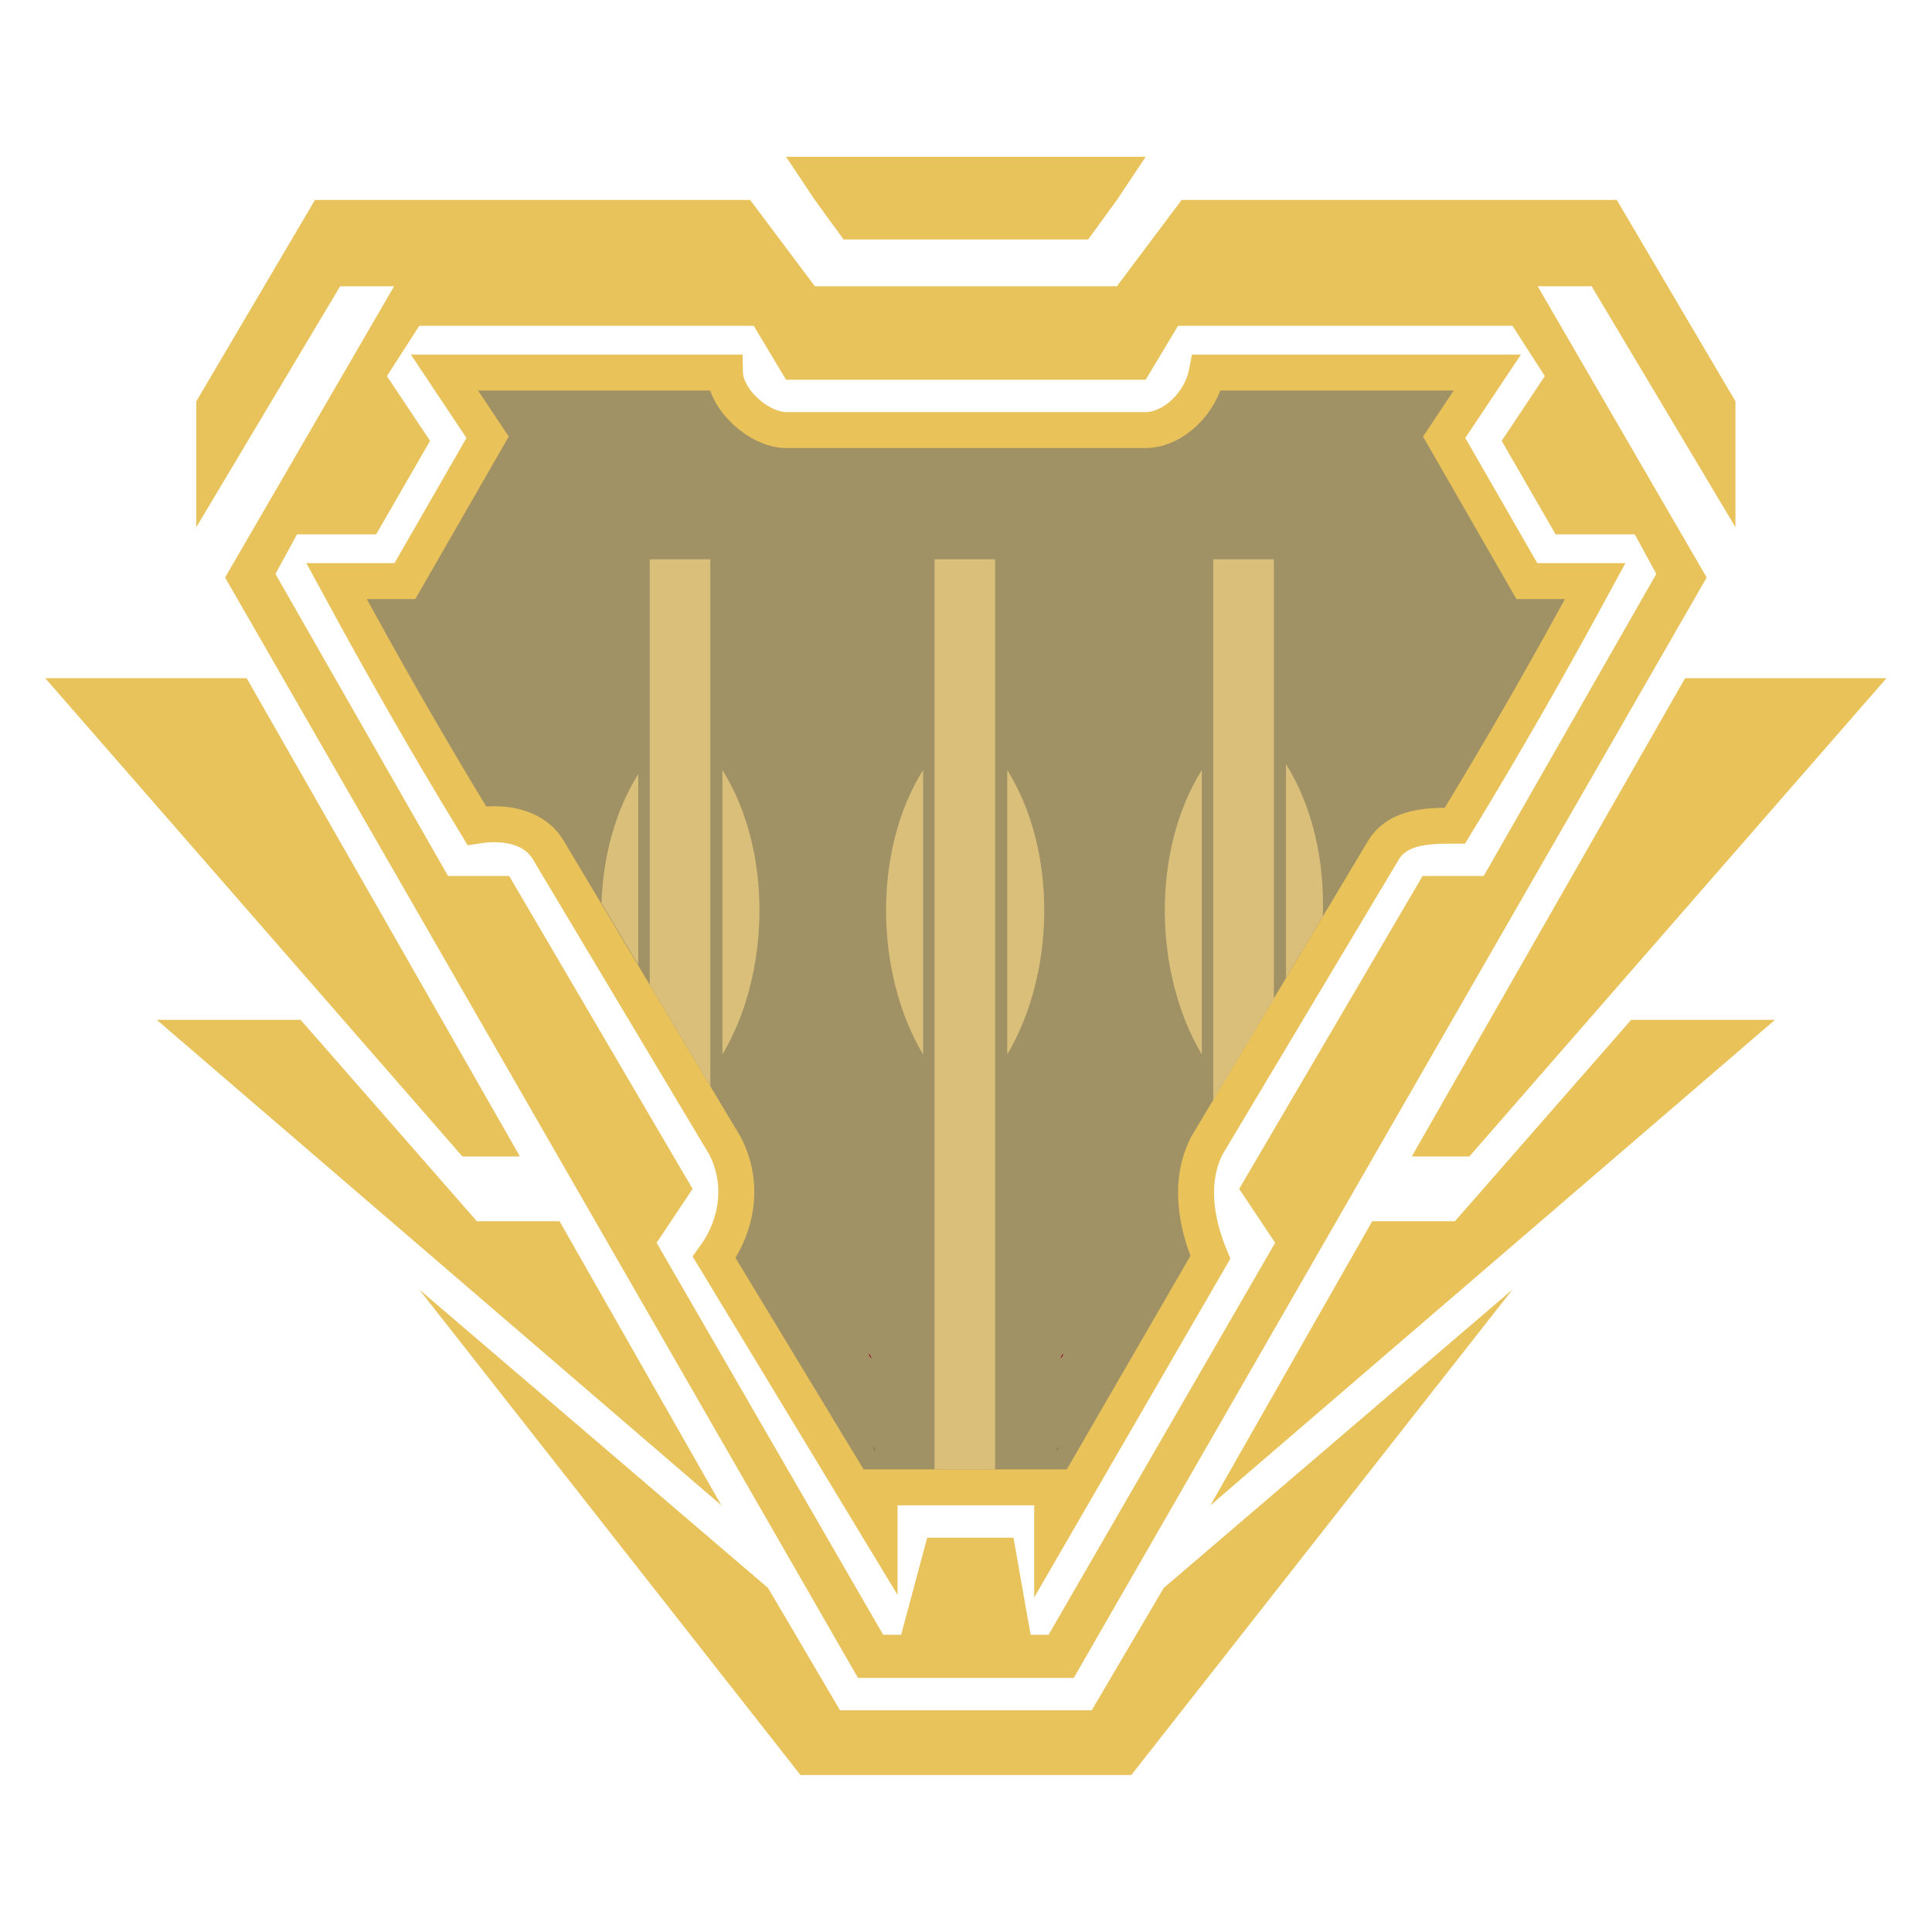 <?xml version="1.0" encoding="UTF-8" standalone="no"?>
<!-- Creator: CorelDRAW X8 -->

<svg
   xml:space="preserve"
   width="512"
   height="512"
   version="1.1"
   style="clip-rule:evenodd;fill-rule:evenodd;image-rendering:optimizeQuality;shape-rendering:geometricPrecision;text-rendering:geometricPrecision"
   viewBox="0 0 512 512"
   id="svg29"
   sodipodi:docname="Mythic Arrows.svg"
   inkscape:version="1.2 (dc2aedaf03, 2022-05-15)"
   xmlns:inkscape="http://www.inkscape.org/namespaces/inkscape"
   xmlns:sodipodi="http://sodipodi.sourceforge.net/DTD/sodipodi-0.dtd"
   xmlns="http://www.w3.org/2000/svg"
   xmlns:svg="http://www.w3.org/2000/svg"><sodipodi:namedview
   id="namedview31"
   pagecolor="#ffffff"
   bordercolor="#666666"
   borderopacity="1.0"
   inkscape:pageshadow="2"
   inkscape:pageopacity="0.0"
   inkscape:pagecheckerboard="0"
   showgrid="false"
   inkscape:zoom="0.70710678"
   inkscape:cx="20.506097"
   inkscape:cy="175.36248"
   inkscape:window-width="1366"
   inkscape:window-height="697"
   inkscape:window-x="-8"
   inkscape:window-y="-8"
   inkscape:window-maximized="1"
   inkscape:current-layer="Layer_x0020_1"
   inkscape:showpageshadow="2"
   inkscape:deskcolor="#d1d1d1"/>
 <defs
   id="defs4">
  <style
   type="text/css"
   id="style2">
   <![CDATA[
    .fil1 {fill:#8A0020}
    .fil2 {fill:#e8c25b}
    .fil0 {fill:#e8c25b}
    .fil3 {fill:#ED0049}
    .fil4 {fill:#e9c25a}
   ]]>
  </style>
 <style
   type="text/css"
   id="style918">
   <![CDATA[
    .fil1 {fill:#8A0020}
    .fil2 {fill:#e8c25b}
    .fil0 {fill:#e8c25b}
    .fil3 {fill:#ED0049}
    .fil4 {fill:#e9c25a}
   ]]>
  </style><style
   type="text/css"
   id="style965">
   <![CDATA[
    .fil1 {fill:#8A0020}
    .fil2 {fill:#e8c25b}
    .fil0 {fill:#e8c25b}
    .fil3 {fill:#ED0049}
    .fil4 {fill:#e9c25a}
   ]]>
  </style></defs>
 <g
   id="Layer_x0020_1"
   inkscape:label="Layer 1"
   inkscape:groupmode="layer"><g
   id="g9921"
   transform="matrix(0.953,0,0,0.953,12,41.547)"><g
     id="_1573068069456"
     style="clip-rule:evenodd;fill-rule:evenodd;image-rendering:optimizeQuality;shape-rendering:geometricPrecision;text-rendering:geometricPrecision"><path
       id="polygon9-3"
       class="fil0"
       style="fill:#e9c25a"
       d="m 324,375 45,-79 h 23 l 49,-56 h 40 z"
       sodipodi:nodetypes="cccccc"/><path
       class="fil1"
       d="m 281,360 c 1,-2 1,-1 0,0 z"
       id="path11-4"/><path
       class="fil1"
       d="m 231,360 c -1,-2 -1,-1 0,0 z"
       id="path19-2"/><g
       id="g12902"><path
         id="path21-0"
         class="fil3"
         d="m 111,60 12,18 -23,40 H 81 c 13,24 25,45 39,68 8.521,-1.335 16.424,0.67 20,7 l 49,82 c 5.377,10.347 3.58,22.012 -3,31.04 L 232,382 v -12 h 48 v 12 l 43.98,-75.96 C 320.156,296.841 317.834,285.179 323,275 l 49,-82 c 4.059,-6.896 12.586,-7 20,-7 14,-23 26,-44 39,-68 H 412 L 389,78 401,60 h -78 c -1.561,8.204 -8.987,15.855 -17,16 h -50 -50 c -7.622,-0.102 -16.854,-8.475 -17,-16 z"
         sodipodi:nodetypes="cccccccccccccccccccccccccc"
         style="fill:#826e33;fill-opacity:0.75;stroke:#e9c25a;stroke-width:10;stroke-miterlimit:4;stroke-dasharray:none;stroke-opacity:1"/><path
         id="polygon7-2"
         class="fil0"
         style="fill:#e9c25a"
         d="m 456,145 h 56 L 396,278 h -16 z"/><path
         class="fil2"
         d="m 470,68 v 35 L 430,36 h -15 l 47,81 -176,306 H 256 226 L 50,117 97,36 H 82 L 42,103 V 68 L 75,12 h 121 l 18,24 h 84 L 316,12 H 437 Z M 197,47 h -93 l -9,14 12,18 -15,26 H 70 l -6,11 48,84 h 17 l 51,87 -10,15 63,109 h 5 l 7.243,-27 h 24 L 274,411 h 5 l 63,-109 -10,-15 51,-87 h 17 l 48,-84 -6,-11 H 420 L 405,79 417,61 408,47 h -93 l -9,15 H 206 Z"
         id="path13-9"
         sodipodi:nodetypes="ccccccccccccccccccccccccccccccccccccccccccccccccccc"/><path
         class="fil0"
         d="m 290,23 8,-11 8,-12 c -17,0 -33,0 -50,0 -17,0 -33,0 -50,0 l 8,12 8,11 c 12,0 23,0 34,0 11,0 22,0 34,0 z"
         id="path15-4"/><path
         class="fil0"
         d="m 201,398 -97,-83 106,135 h 92 l 106,-135 -97,83 -20,34 H 221 Z M 56,145 H 0 l 116,133 h 16 z M 188,375 143,296 H 120 L 71,240 H 31 Z"
         id="path17-4"
         sodipodi:nodetypes="cccccccccccccccccccc"/></g></g></g>
  
 <g
   style="clip-rule:evenodd;fill-rule:evenodd;image-rendering:optimizeQuality;shape-rendering:geometricPrecision;text-rendering:geometricPrecision"
   id="g963"><g
     id="Layer_x0020_1-7">
  <g
   id="_1572945391968">
   
   
   <path
   class="fil1"
   d="m 281,360 c 1,-2 1,-1 0,0 z"
   id="path927"/>
   
   
   
   <path
   class="fil1"
   d="m 231,360 c -1,-2 -1,-1 0,0 z"
   id="path935"/>
   
   
   
  </g>
 </g></g><g
   style="clip-rule:evenodd;fill-rule:evenodd;image-rendering:optimizeQuality;shape-rendering:geometricPrecision;text-rendering:geometricPrecision"
   id="g1010"><g
     id="Layer_x0020_1-0">
  <g
   id="_1573059478944">
   
   
   <path
   class="fil1"
   d="m 281,360 c 1,-2 1,-1 0,0 z"
   id="path974"/>
   
   
   
   <path
   class="fil1"
   d="m 231,360 c -1,-2 -1,-1 0,0 z"
   id="path982"/>
   
   
   
  </g>
 </g></g><path
   id="rect860"
   style="clip-rule:evenodd;fill:#d9bf7a;fill-rule:evenodd;stroke-width:1.004;stroke-linecap:round;stroke-linejoin:round;image-rendering:optimizeQuality;shape-rendering:geometricPrecision;text-rendering:geometricPrecision;fill-opacity:1"
   d="m 247.66,148.214 h 16.059 l 0,241.151 h -16.059 z"
   sodipodi:nodetypes="ccccc"/><path
   style="clip-rule:evenodd;fill:#d9bf7a;fill-opacity:1;fill-rule:evenodd;stroke:none;stroke-width:3.982px;stroke-linecap:butt;stroke-linejoin:miter;stroke-opacity:1;image-rendering:optimizeQuality;shape-rendering:geometricPrecision;text-rendering:geometricPrecision"
   d="m 172.184,148.214 16.059,3e-5 v 139.606 l -16.059,-26.851 z"
   id="path879"
   sodipodi:nodetypes="ccccc"/><path
   style="clip-rule:evenodd;display:inline;fill:#d9bf7a;fill-opacity:1;fill-rule:evenodd;stroke:none;stroke-width:3.982px;stroke-linecap:butt;stroke-linejoin:miter;stroke-opacity:1;image-rendering:optimizeQuality;shape-rendering:geometricPrecision;text-rendering:geometricPrecision"
   d="m 337.59,148.214 h -16.059 v 143.327 l 16.059,-26.88 z"
   id="path879-5"
   sodipodi:nodetypes="ccccc"/><path
   style="clip-rule:evenodd;display:inline;fill:#d9bf7a;fill-opacity:1;fill-rule:evenodd;stroke:none;stroke-width:3.889px;stroke-linecap:butt;stroke-linejoin:miter;stroke-opacity:1;image-rendering:optimizeQuality;shape-rendering:geometricPrecision;text-rendering:geometricPrecision"
   d="m 318.493,204.082 c -13.417,21.417 -12.736,53.942 0,75.349 z"
   id="path862-5-0"
   sodipodi:nodetypes="ccc"/><path
   style="clip-rule:evenodd;display:inline;fill:#d9bf7a;fill-opacity:1;fill-rule:evenodd;stroke:none;stroke-width:3.889px;stroke-linecap:butt;stroke-linejoin:miter;stroke-opacity:1;image-rendering:optimizeQuality;shape-rendering:geometricPrecision;text-rendering:geometricPrecision"
   d="m 340.802,202.508 c 7.156,11.423 10.302,26.005 9.747,40.375 l -9.747,16.249 z"
   id="path862-5-0-3"
   sodipodi:nodetypes="cccc"/><path
   d="m 244.622,204.082 c -13.417,21.417 -12.736,53.942 0,75.349 z"
   style="clip-rule:evenodd;display:inline;fill:#d9bf7a;fill-opacity:1;fill-rule:evenodd;stroke:none;stroke-width:0.803px;stroke-linecap:butt;stroke-linejoin:miter;stroke-opacity:1;image-rendering:optimizeQuality;shape-rendering:geometricPrecision;text-rendering:geometricPrecision"
   id="path3020"
   sodipodi:nodetypes="ccc"/><path
   d="m 266.931,204.082 c 13.417,21.417 12.736,53.942 0,75.349 z"
   style="clip-rule:evenodd;display:inline;fill:#d9bf7a;fill-opacity:1;fill-rule:evenodd;stroke:none;stroke-width:0.803px;stroke-linecap:butt;stroke-linejoin:miter;stroke-opacity:1;image-rendering:optimizeQuality;shape-rendering:geometricPrecision;text-rendering:geometricPrecision"
   id="path3949"
   sodipodi:nodetypes="ccc"/><path
   d="m 169.146,205.144 c -6.128,9.782 -9.315,21.88 -9.756,34.178 l 9.756,16.329 z"
   style="clip-rule:evenodd;display:inline;fill:#d9bf7a;fill-opacity:1;fill-rule:evenodd;stroke:none;stroke-width:0.803px;stroke-linecap:butt;stroke-linejoin:miter;stroke-opacity:1;image-rendering:optimizeQuality;shape-rendering:geometricPrecision;text-rendering:geometricPrecision"
   id="path7036"
   sodipodi:nodetypes="cccc"/><path
   d="m 191.454,204.082 c 13.417,21.417 12.736,53.942 0,75.349 z"
   style="clip-rule:evenodd;display:inline;fill:#d9bf7a;fill-opacity:1;fill-rule:evenodd;stroke:none;stroke-width:0.803px;stroke-linecap:butt;stroke-linejoin:miter;stroke-opacity:1;image-rendering:optimizeQuality;shape-rendering:geometricPrecision;text-rendering:geometricPrecision"
   id="path7036-4"
   sodipodi:nodetypes="ccc"/></g>
</svg>
